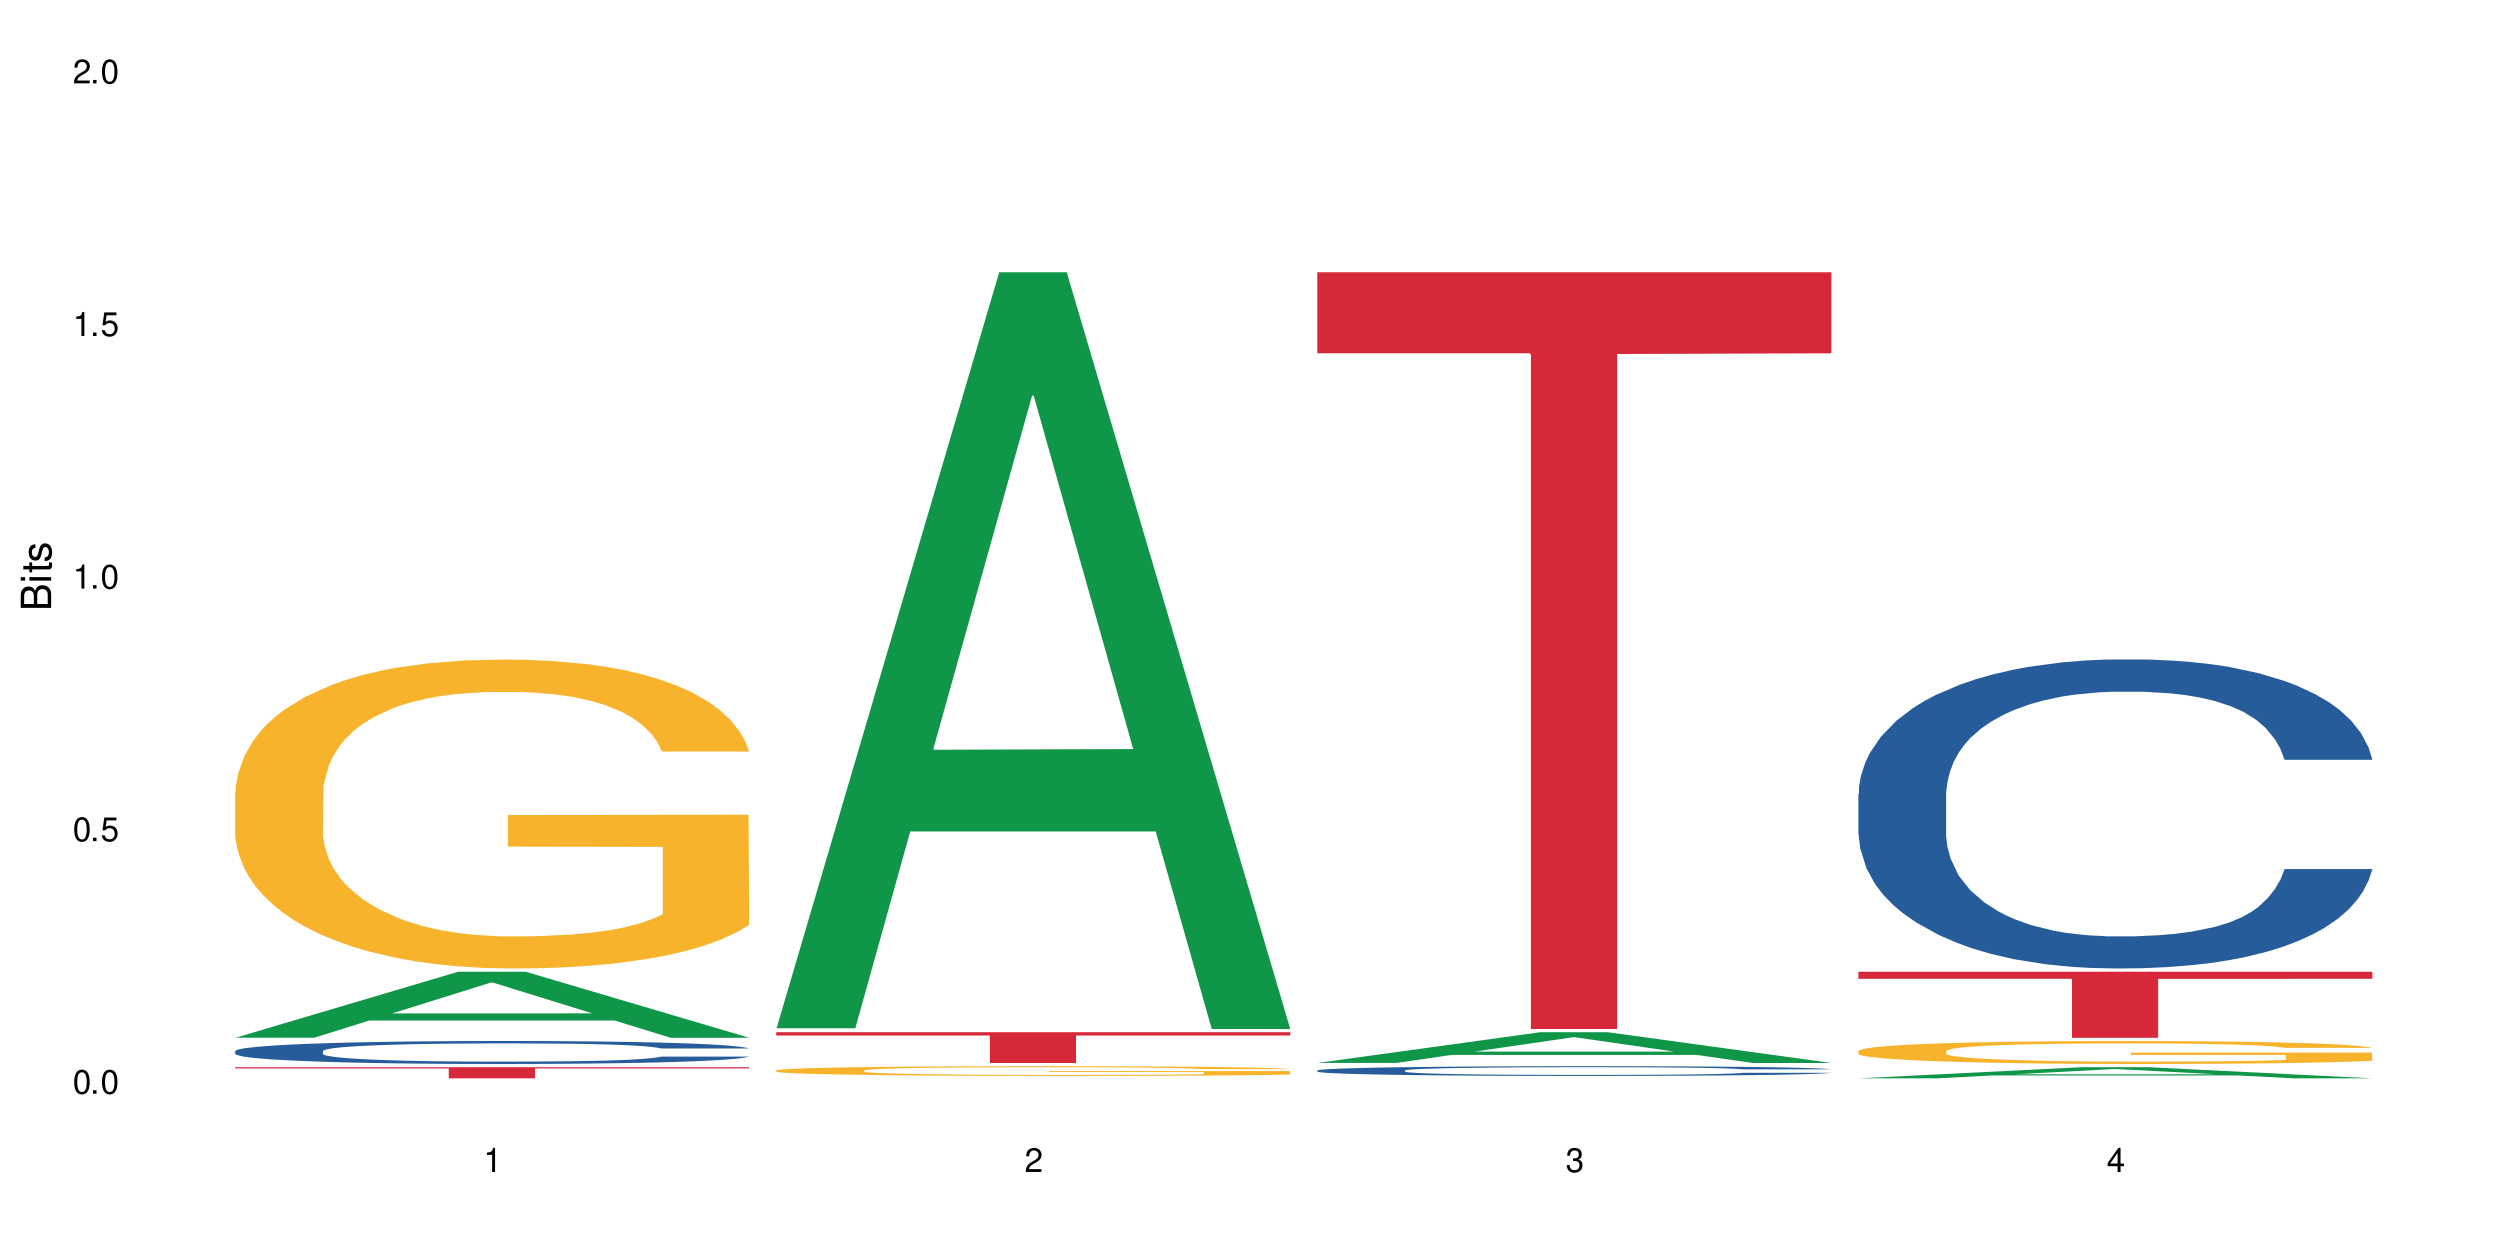 <?xml version="1.0" encoding="UTF-8"?>
<svg xmlns="http://www.w3.org/2000/svg" xmlns:xlink="http://www.w3.org/1999/xlink" width="720" height="360" viewBox="0 0 720 360">
<defs>
<g>
<g id="glyph-0-0">
</g>
<g id="glyph-0-1">
<path d="M 2.641 -6.938 C 2 -6.938 1.422 -6.656 1.078 -6.172 C 0.641 -5.562 0.406 -4.641 0.406 -3.359 C 0.406 -1.016 1.188 0.219 2.641 0.219 C 4.078 0.219 4.859 -1.016 4.859 -3.297 C 4.859 -4.641 4.656 -5.547 4.203 -6.172 C 3.844 -6.656 3.281 -6.938 2.641 -6.938 Z M 2.641 -6.188 C 3.547 -6.188 4 -5.25 4 -3.375 C 4 -1.406 3.562 -0.484 2.625 -0.484 C 1.734 -0.484 1.281 -1.438 1.281 -3.344 C 1.281 -5.25 1.734 -6.188 2.641 -6.188 Z M 2.641 -6.188 "/>
</g>
<g id="glyph-0-2">
<path d="M 1.828 -1 L 0.828 -1 L 0.828 0 L 1.828 0 Z M 1.828 -1 "/>
</g>
<g id="glyph-0-3">
<path d="M 4.562 -6.797 L 1.062 -6.797 L 0.547 -3.094 L 1.328 -3.094 C 1.719 -3.562 2.047 -3.734 2.578 -3.734 C 3.484 -3.734 4.062 -3.109 4.062 -2.094 C 4.062 -1.125 3.484 -0.531 2.578 -0.531 C 1.828 -0.531 1.375 -0.906 1.188 -1.672 L 0.328 -1.672 C 0.453 -1.109 0.547 -0.844 0.75 -0.594 C 1.125 -0.078 1.828 0.219 2.594 0.219 C 3.969 0.219 4.922 -0.781 4.922 -2.219 C 4.922 -3.562 4.031 -4.484 2.719 -4.484 C 2.25 -4.484 1.859 -4.359 1.469 -4.062 L 1.734 -5.969 L 4.562 -5.969 Z M 4.562 -6.797 "/>
</g>
<g id="glyph-0-4">
<path d="M 2.484 -4.938 L 2.484 0 L 3.328 0 L 3.328 -6.938 L 2.766 -6.938 C 2.469 -5.875 2.281 -5.734 0.984 -5.562 L 0.984 -4.938 Z M 2.484 -4.938 "/>
</g>
<g id="glyph-0-5">
<path d="M 4.859 -0.828 L 1.281 -0.828 C 1.359 -1.406 1.672 -1.781 2.5 -2.281 L 3.469 -2.828 C 4.406 -3.344 4.906 -4.062 4.906 -4.906 C 4.906 -5.484 4.672 -6.031 4.266 -6.406 C 3.859 -6.766 3.375 -6.938 2.719 -6.938 C 1.859 -6.938 1.219 -6.625 0.844 -6.031 C 0.609 -5.672 0.5 -5.234 0.484 -4.531 L 1.328 -4.531 C 1.359 -5.016 1.406 -5.281 1.531 -5.516 C 1.75 -5.938 2.188 -6.203 2.703 -6.203 C 3.469 -6.203 4.031 -5.641 4.031 -4.891 C 4.031 -4.344 3.719 -3.859 3.125 -3.516 L 2.234 -3 C 0.812 -2.172 0.406 -1.531 0.328 -0.016 L 4.859 -0.016 Z M 4.859 -0.828 "/>
</g>
<g id="glyph-0-6">
<path d="M 2.125 -3.188 L 2.578 -3.188 C 3.5 -3.188 3.984 -2.766 3.984 -1.922 C 3.984 -1.062 3.469 -0.531 2.594 -0.531 C 1.656 -0.531 1.203 -1 1.156 -2.016 L 0.312 -2.016 C 0.344 -1.453 0.438 -1.094 0.609 -0.781 C 0.953 -0.109 1.625 0.219 2.547 0.219 C 3.953 0.219 4.859 -0.625 4.859 -1.938 C 4.859 -2.828 4.516 -3.297 3.703 -3.594 C 4.344 -3.844 4.656 -4.328 4.656 -5.031 C 4.656 -6.219 3.875 -6.938 2.578 -6.938 C 1.203 -6.938 0.484 -6.172 0.453 -4.703 L 1.297 -4.703 C 1.312 -5.125 1.344 -5.359 1.453 -5.578 C 1.641 -5.969 2.062 -6.203 2.594 -6.203 C 3.344 -6.203 3.797 -5.75 3.797 -5 C 3.797 -4.516 3.609 -4.219 3.25 -4.047 C 3.016 -3.953 2.703 -3.922 2.125 -3.906 Z M 2.125 -3.188 "/>
</g>
<g id="glyph-0-7">
<path d="M 3.141 -1.672 L 3.141 0 L 3.984 0 L 3.984 -1.672 L 4.984 -1.672 L 4.984 -2.438 L 3.984 -2.438 L 3.984 -6.938 L 3.359 -6.938 L 0.266 -2.578 L 0.266 -1.672 Z M 3.141 -2.438 L 1 -2.438 L 3.141 -5.5 Z M 3.141 -2.438 "/>
</g>
<g id="glyph-1-0">
</g>
<g id="glyph-1-1">
<path d="M 0 -0.953 L 0 -4.891 C 0 -5.719 -0.234 -6.344 -0.734 -6.797 C -1.188 -7.234 -1.812 -7.469 -2.5 -7.469 C -3.547 -7.469 -4.188 -7 -4.625 -5.875 C -4.984 -6.688 -5.625 -7.094 -6.531 -7.094 C -7.172 -7.094 -7.734 -6.859 -8.141 -6.391 C -8.562 -5.922 -8.75 -5.344 -8.75 -4.5 L -8.75 -0.953 Z M -4.984 -2.062 L -7.766 -2.062 L -7.766 -4.219 C -7.766 -4.844 -7.688 -5.203 -7.453 -5.5 C -7.219 -5.812 -6.859 -5.969 -6.375 -5.969 C -5.891 -5.969 -5.531 -5.812 -5.297 -5.5 C -5.062 -5.203 -4.984 -4.844 -4.984 -4.219 Z M -0.984 -2.062 L -4 -2.062 L -4 -4.781 C -4 -5.766 -3.438 -6.359 -2.484 -6.359 C -1.547 -6.359 -0.984 -5.766 -0.984 -4.781 Z M -0.984 -2.062 "/>
</g>
<g id="glyph-1-2">
<path d="M -6.281 -1.797 L -6.281 -0.797 L 0 -0.797 L 0 -1.797 Z M -8.75 -1.797 L -8.75 -0.797 L -7.484 -0.797 L -7.484 -1.797 Z M -8.75 -1.797 "/>
</g>
<g id="glyph-1-3">
<path d="M -6.281 -3.047 L -6.281 -2.016 L -8.016 -2.016 L -8.016 -1.016 L -6.281 -1.016 L -6.281 -0.172 L -5.469 -0.172 L -5.469 -1.016 L -0.719 -1.016 C -0.078 -1.016 0.281 -1.453 0.281 -2.234 C 0.281 -2.5 0.25 -2.719 0.188 -3.047 L -0.641 -3.047 C -0.609 -2.906 -0.594 -2.766 -0.594 -2.562 C -0.594 -2.141 -0.719 -2.016 -1.156 -2.016 L -5.469 -2.016 L -5.469 -3.047 Z M -6.281 -3.047 "/>
</g>
<g id="glyph-1-4">
<path d="M -4.531 -5.25 C -5.766 -5.25 -6.469 -4.422 -6.469 -2.969 C -6.469 -1.516 -5.719 -0.562 -4.547 -0.562 C -3.562 -0.562 -3.094 -1.062 -2.734 -2.562 L -2.516 -3.484 C -2.344 -4.188 -2.094 -4.469 -1.641 -4.469 C -1.047 -4.469 -0.641 -3.875 -0.641 -3 C -0.641 -2.453 -0.797 -2 -1.062 -1.75 C -1.25 -1.594 -1.422 -1.531 -1.875 -1.469 L -1.875 -0.406 C -0.422 -0.453 0.281 -1.266 0.281 -2.922 C 0.281 -4.5 -0.5 -5.516 -1.719 -5.516 C -2.656 -5.516 -3.172 -4.984 -3.469 -3.734 L -3.703 -2.766 C -3.891 -1.953 -4.156 -1.609 -4.594 -1.609 C -5.188 -1.609 -5.547 -2.125 -5.547 -2.938 C -5.547 -3.75 -5.203 -4.172 -4.531 -4.203 Z M -4.531 -5.25 "/>
</g>
</g>
</defs>
<rect x="-72" y="-36" width="864" height="432" fill="rgb(100%, 100%, 100%)" fill-opacity="1"/>
<path fill-rule="nonzero" fill="rgb(6.275%, 58.824%, 28.235%)" fill-opacity="1" d="M 67.73 298.867 L 67.891 298.848 L 131.941 279.863 L 151.395 279.863 L 215.766 298.883 L 193.148 298.883 L 177.02 293.918 L 106.32 293.918 L 90.504 298.867 L 67.73 298.867 L 113.121 291.863 L 170.535 291.848 L 141.906 282.969 L 141.59 282.953 L 141.273 283.004 L 112.965 291.848 L 113.121 291.863 Z M 67.73 298.867 "/>
<path fill-rule="nonzero" fill="rgb(14.51%, 36.078%, 60%)" fill-opacity="1" d="M 67.73 302.691 L 67.91 302.688 L 67.91 302.543 L 68.453 302.312 L 69.715 302.023 L 70.98 301.82 L 74.23 301.465 L 78.742 301.121 L 83.438 300.855 L 86.867 300.699 L 89.938 300.578 L 96.977 300.355 L 101.492 300.238 L 106.363 300.137 L 112.32 300.035 L 116.656 299.973 L 126.402 299.875 L 133.625 299.832 L 139.223 299.816 L 151.316 299.816 L 158.539 299.84 L 163.773 299.871 L 169.551 299.918 L 174.426 299.973 L 182.91 300.105 L 190.492 300.273 L 193.922 300.371 L 199.34 300.559 L 203.492 300.742 L 206.379 300.898 L 209.629 301.121 L 212.516 301.395 L 214.684 301.703 L 215.766 301.961 L 190.492 301.961 L 189.227 301.719 L 187.785 301.531 L 185.074 301.285 L 182.367 301.109 L 178.578 300.934 L 175.148 300.82 L 170.453 300.703 L 166.301 300.633 L 161.969 300.578 L 157.816 300.543 L 149.871 300.504 L 140.664 300.504 L 137.234 300.516 L 130.195 300.566 L 126.402 300.609 L 120.988 300.691 L 117.195 300.77 L 112.684 300.891 L 109.613 300.996 L 105.824 301.152 L 103.113 301.289 L 100.047 301.488 L 98.242 301.641 L 96.617 301.809 L 95.172 302.008 L 94.09 302.223 L 93.367 302.445 L 93.004 302.664 L 93.004 303.598 L 93.367 303.816 L 94.27 304.07 L 96.617 304.438 L 100.047 304.758 L 104.02 305.012 L 107.809 305.195 L 109.977 305.277 L 112.863 305.375 L 117.379 305.496 L 123.875 305.617 L 127.668 305.664 L 133.445 305.715 L 139.402 305.738 L 147.344 305.738 L 154.387 305.715 L 159.078 305.684 L 163.953 305.637 L 170.633 305.531 L 174.785 305.438 L 178.395 305.32 L 181.105 305.207 L 182.91 305.109 L 185.617 304.922 L 187.785 304.719 L 189.41 304.504 L 190.492 304.301 L 215.766 304.301 L 214.684 304.543 L 213.059 304.777 L 211.434 304.953 L 208.906 305.164 L 206.02 305.352 L 201.867 305.562 L 198.434 305.703 L 193.922 305.852 L 189.77 305.969 L 185.258 306.07 L 178.578 306.191 L 174.246 306.25 L 169.551 306.305 L 163.953 306.355 L 156.914 306.398 L 149.332 306.422 L 142.289 306.426 L 134.707 306.414 L 129.113 306.391 L 121.711 306.336 L 112.504 306.227 L 105.824 306.113 L 100.586 306 L 96.074 305.879 L 91.02 305.715 L 84.52 305.449 L 80.547 305.242 L 77.84 305.074 L 74.773 304.836 L 72.605 304.625 L 70.078 304.289 L 68.273 303.859 L 67.73 303.527 Z M 67.73 302.691 "/>
<path fill-rule="nonzero" fill="rgb(96.863%, 70.196%, 16.863%)" fill-opacity="1" d="M 67.73 228.059 L 67.91 227.977 L 67.91 226.352 L 68.633 222.695 L 70.438 217.656 L 72.785 213.512 L 75.312 210.262 L 76.938 208.555 L 79.645 206.117 L 81.992 204.328 L 87.949 200.672 L 95.531 197.262 L 99.684 195.797 L 104.379 194.414 L 111.059 192.871 L 114.129 192.305 L 123.516 191.004 L 134.168 190.191 L 145.902 189.945 L 151.316 190.027 L 158.719 190.352 L 168.828 191.246 L 174.605 192.059 L 179.117 192.871 L 183.812 193.93 L 189.59 195.555 L 195.004 197.504 L 199.34 199.453 L 203.672 201.891 L 207.281 204.492 L 210.352 207.336 L 213.059 210.75 L 214.684 213.594 L 215.766 216.438 L 190.672 216.438 L 189.227 213.594 L 187.605 211.398 L 184.895 208.719 L 182.188 206.77 L 179.48 205.223 L 174.426 203.109 L 170.094 201.812 L 164.676 200.672 L 159.441 199.941 L 153.484 199.453 L 149.871 199.293 L 140.305 199.293 L 131.641 199.859 L 126.586 200.512 L 122.973 201.16 L 117.918 202.379 L 114.848 203.355 L 113.043 204.004 L 107.629 206.523 L 104.02 208.801 L 102.031 210.344 L 99.504 212.781 L 97.699 214.977 L 95.715 218.227 L 94.629 220.664 L 93.188 226.191 L 93.004 240.816 L 93.547 243.906 L 94.629 247.238 L 96.074 250.164 L 98.242 253.25 L 100.406 255.605 L 104.199 258.777 L 107.449 260.891 L 109.977 262.27 L 114.848 264.465 L 116.836 265.195 L 121.527 266.66 L 126.402 267.797 L 132.359 268.773 L 136.875 269.258 L 144.094 269.664 L 153.301 269.664 L 164.133 269.18 L 170.996 268.527 L 175.688 267.879 L 178.758 267.309 L 182.547 266.414 L 185.258 265.602 L 187.785 264.707 L 190.852 263.328 L 190.852 243.906 L 146.262 243.824 L 146.262 234.723 L 215.586 234.641 L 215.766 266.414 L 211.977 268.609 L 207.281 270.723 L 202.77 272.348 L 198.074 273.73 L 191.395 275.273 L 185.98 276.246 L 177.676 277.387 L 170.094 278.117 L 162.148 278.605 L 155.109 278.848 L 146.805 278.93 L 139.402 278.766 L 131.457 278.277 L 125.141 277.629 L 119.363 276.816 L 113.586 275.762 L 106.363 274.055 L 101.672 272.672 L 96.797 270.965 L 91.922 268.934 L 87.59 266.738 L 84.699 265.035 L 81.812 263.082 L 78.742 260.645 L 75.855 257.883 L 73.688 255.363 L 71.703 252.52 L 70.258 249.836 L 68.812 246.18 L 68.094 243.254 L 67.73 240.734 Z M 67.73 228.059 "/>
<path fill-rule="nonzero" fill="rgb(83.922%, 15.686%, 22.353%)" fill-opacity="1" d="M 67.73 307.359 L 215.766 307.359 L 215.766 307.703 L 154.07 307.707 L 154.07 310.562 L 129.246 310.562 L 129.246 307.707 L 128.887 307.703 L 67.73 307.703 Z M 67.73 307.359 "/>
<path fill-rule="nonzero" fill="rgb(6.275%, 58.824%, 28.235%)" fill-opacity="1" d="M 223.559 296.141 L 223.715 295.938 L 287.77 78.422 L 307.223 78.422 L 371.594 296.348 L 348.977 296.348 L 332.844 239.461 L 262.148 239.461 L 246.332 296.141 L 223.559 296.141 L 268.949 215.93 L 326.359 215.723 L 297.734 114.027 L 297.418 113.82 L 297.102 114.434 L 268.789 215.723 L 268.949 215.93 Z M 223.559 296.141 "/>
<path fill-rule="nonzero" fill="rgb(96.863%, 70.196%, 16.863%)" fill-opacity="1" d="M 223.559 308.266 L 223.738 308.262 L 223.738 308.211 L 224.461 308.098 L 226.266 307.938 L 228.613 307.809 L 231.141 307.707 L 232.766 307.652 L 235.473 307.578 L 237.82 307.52 L 243.777 307.406 L 251.359 307.297 L 255.512 307.25 L 260.207 307.207 L 266.887 307.16 L 269.953 307.141 L 279.34 307.102 L 289.992 307.074 L 301.727 307.066 L 307.145 307.07 L 314.547 307.082 L 324.656 307.109 L 330.434 307.133 L 334.945 307.16 L 339.641 307.191 L 345.418 307.242 L 350.832 307.305 L 355.164 307.367 L 359.496 307.445 L 363.109 307.523 L 366.176 307.613 L 368.887 307.723 L 370.512 307.812 L 371.594 307.902 L 346.5 307.902 L 345.055 307.812 L 343.43 307.742 L 340.723 307.656 L 338.016 307.598 L 335.305 307.547 L 330.25 307.48 L 325.918 307.441 L 320.504 307.406 L 315.266 307.383 L 309.309 307.367 L 305.699 307.363 L 296.133 307.363 L 287.465 307.379 L 282.41 307.398 L 278.801 307.422 L 273.746 307.457 L 270.676 307.488 L 268.871 307.512 L 263.453 307.59 L 259.844 307.66 L 257.859 307.711 L 255.332 307.785 L 253.527 307.855 L 251.539 307.957 L 250.457 308.035 L 249.012 308.207 L 248.832 308.668 L 249.375 308.766 L 250.457 308.867 L 251.902 308.961 L 254.066 309.059 L 256.234 309.133 L 260.023 309.23 L 263.273 309.297 L 265.801 309.34 L 270.676 309.41 L 272.664 309.434 L 277.355 309.48 L 282.23 309.516 L 288.188 309.547 L 292.699 309.562 L 299.922 309.574 L 309.129 309.574 L 319.961 309.559 L 326.82 309.539 L 331.516 309.516 L 334.586 309.5 L 338.375 309.473 L 341.082 309.445 L 343.609 309.418 L 346.68 309.375 L 346.68 308.766 L 302.09 308.762 L 302.09 308.477 L 371.414 308.473 L 371.594 309.473 L 367.801 309.539 L 363.109 309.605 L 358.594 309.656 L 353.902 309.703 L 347.223 309.75 L 341.805 309.781 L 333.5 309.816 L 325.918 309.84 L 317.977 309.855 L 310.934 309.863 L 302.629 309.863 L 295.227 309.859 L 287.285 309.844 L 280.965 309.824 L 275.191 309.797 L 269.414 309.766 L 262.191 309.711 L 257.496 309.668 L 252.625 309.613 L 247.75 309.551 L 243.418 309.48 L 240.527 309.43 L 237.641 309.367 L 234.57 309.289 L 231.68 309.203 L 229.516 309.125 L 227.531 309.035 L 226.086 308.949 L 224.641 308.836 L 223.918 308.742 L 223.559 308.664 Z M 223.559 308.266 "/>
<path fill-rule="nonzero" fill="rgb(83.922%, 15.686%, 22.353%)" fill-opacity="1" d="M 223.559 297.277 L 371.594 297.277 L 371.594 298.227 L 309.898 298.234 L 309.898 306.137 L 285.074 306.137 L 285.074 298.242 L 284.715 298.227 L 223.559 298.227 Z M 223.559 297.277 "/>
<path fill-rule="nonzero" fill="rgb(6.275%, 58.824%, 28.235%)" fill-opacity="1" d="M 379.383 306.129 L 379.543 306.117 L 443.598 297.277 L 463.051 297.277 L 527.418 306.137 L 504.805 306.137 L 488.672 303.824 L 417.977 303.824 L 402.16 306.129 L 379.383 306.129 L 424.777 302.867 L 482.188 302.859 L 453.559 298.727 L 453.242 298.719 L 452.926 298.742 L 424.617 302.859 L 424.777 302.867 Z M 379.383 306.129 "/>
<path fill-rule="nonzero" fill="rgb(14.51%, 36.078%, 60%)" fill-opacity="1" d="M 379.383 308.285 L 379.566 308.281 L 379.566 308.223 L 380.105 308.125 L 381.371 308 L 382.633 307.918 L 385.883 307.766 L 390.398 307.621 L 395.09 307.508 L 398.52 307.441 L 401.59 307.391 L 408.629 307.297 L 413.145 307.246 L 418.02 307.203 L 423.977 307.16 L 428.309 307.133 L 438.059 307.094 L 445.277 307.074 L 450.875 307.066 L 462.969 307.066 L 470.191 307.078 L 475.426 307.09 L 481.203 307.113 L 486.078 307.133 L 494.562 307.191 L 502.145 307.262 L 505.574 307.305 L 510.992 307.383 L 515.145 307.461 L 518.031 307.527 L 521.281 307.621 L 524.172 307.734 L 526.336 307.867 L 527.418 307.977 L 502.145 307.977 L 500.883 307.875 L 499.438 307.793 L 496.73 307.688 L 494.023 307.613 L 490.23 307.539 L 486.801 307.492 L 482.105 307.445 L 477.953 307.414 L 473.621 307.391 L 469.469 307.375 L 461.527 307.359 L 452.32 307.359 L 448.891 307.363 L 441.848 307.387 L 438.059 307.402 L 432.641 307.438 L 428.852 307.473 L 424.336 307.523 L 421.27 307.566 L 417.477 307.633 L 414.77 307.691 L 411.699 307.777 L 409.895 307.84 L 408.27 307.91 L 406.824 307.996 L 405.742 308.086 L 405.02 308.18 L 404.66 308.273 L 404.66 308.668 L 405.02 308.762 L 405.922 308.867 L 408.27 309.023 L 411.699 309.16 L 415.672 309.266 L 419.461 309.344 L 421.629 309.379 L 424.516 309.422 L 429.031 309.473 L 435.531 309.523 L 439.32 309.543 L 445.098 309.562 L 451.055 309.574 L 459 309.574 L 466.039 309.562 L 470.734 309.551 L 475.609 309.531 L 482.289 309.488 L 486.438 309.445 L 490.051 309.398 L 492.758 309.348 L 494.562 309.309 L 497.27 309.227 L 499.438 309.141 L 501.062 309.051 L 502.145 308.965 L 527.418 308.965 L 526.336 309.066 L 524.711 309.168 L 523.086 309.242 L 520.559 309.332 L 517.672 309.41 L 513.52 309.5 L 510.09 309.559 L 505.574 309.621 L 501.422 309.672 L 496.91 309.715 L 490.23 309.766 L 485.898 309.789 L 481.203 309.812 L 475.609 309.836 L 468.566 309.852 L 460.984 309.863 L 453.945 309.863 L 446.363 309.859 L 440.766 309.848 L 433.363 309.828 L 424.156 309.781 L 417.477 309.73 L 412.242 309.684 L 407.727 309.633 L 402.672 309.562 L 396.176 309.449 L 392.203 309.363 L 389.496 309.293 L 386.426 309.191 L 384.258 309.102 L 381.73 308.961 L 379.926 308.777 L 379.383 308.637 Z M 379.383 308.285 "/>
<path fill-rule="nonzero" fill="rgb(83.922%, 15.686%, 22.353%)" fill-opacity="1" d="M 379.383 78.422 L 527.418 78.422 L 527.418 101.75 L 465.723 101.953 L 465.723 296.348 L 440.902 296.348 L 440.902 102.156 L 440.543 101.75 L 379.383 101.75 Z M 379.383 78.422 "/>
<path fill-rule="nonzero" fill="rgb(6.275%, 58.824%, 28.235%)" fill-opacity="1" d="M 535.211 310.562 L 535.371 310.559 L 599.422 307.359 L 618.875 307.359 L 683.246 310.562 L 660.629 310.562 L 644.496 309.727 L 573.801 309.727 L 557.984 310.562 L 535.211 310.562 L 580.602 309.383 L 638.012 309.379 L 609.387 307.883 L 609.07 307.879 L 608.754 307.891 L 580.445 309.379 L 580.602 309.383 Z M 535.211 310.562 "/>
<path fill-rule="nonzero" fill="rgb(14.51%, 36.078%, 60%)" fill-opacity="1" d="M 535.211 228.664 L 535.391 228.582 L 535.391 226.629 L 535.934 223.539 L 537.195 219.633 L 538.461 216.949 L 541.711 212.152 L 546.223 207.516 L 550.918 203.938 L 554.348 201.82 L 557.418 200.195 L 564.457 197.184 L 568.969 195.641 L 573.844 194.258 L 579.801 192.875 L 584.137 192.062 L 593.883 190.758 L 601.105 190.191 L 606.703 189.945 L 618.797 189.945 L 626.02 190.273 L 631.254 190.68 L 637.031 191.328 L 641.906 192.062 L 650.391 193.852 L 657.973 196.129 L 661.402 197.43 L 666.816 199.949 L 670.969 202.391 L 673.859 204.504 L 677.109 207.516 L 679.996 211.176 L 682.164 215.324 L 683.246 218.82 L 657.973 218.82 L 656.707 215.566 L 655.266 213.047 L 652.555 209.711 L 649.848 207.352 L 646.059 204.992 L 642.629 203.449 L 637.934 201.902 L 633.781 200.926 L 629.449 200.195 L 625.297 199.707 L 617.352 199.219 L 608.145 199.219 L 604.715 199.383 L 597.676 200.031 L 593.883 200.602 L 588.469 201.742 L 584.676 202.797 L 580.164 204.426 L 577.094 205.809 L 573.305 207.922 L 570.594 209.793 L 567.527 212.477 L 565.723 214.512 L 564.098 216.789 L 562.652 219.473 L 561.57 222.32 L 560.848 225.328 L 560.484 228.258 L 560.484 240.863 L 560.848 243.793 L 561.75 247.207 L 564.098 252.168 L 567.527 256.48 L 571.496 259.895 L 575.289 262.336 L 577.457 263.477 L 580.344 264.777 L 584.855 266.402 L 591.355 268.031 L 595.148 268.68 L 600.926 269.332 L 606.883 269.656 L 614.824 269.656 L 621.867 269.332 L 626.559 268.926 L 631.434 268.273 L 638.113 266.891 L 642.266 265.59 L 645.875 264.043 L 648.586 262.5 L 650.391 261.199 L 653.098 258.676 L 655.266 255.91 L 656.891 253.062 L 657.973 250.297 L 683.246 250.297 L 682.164 253.551 L 680.539 256.723 L 678.914 259.082 L 676.387 261.93 L 673.496 264.453 L 669.348 267.297 L 665.914 269.168 L 661.402 271.203 L 657.25 272.746 L 652.738 274.129 L 646.059 275.758 L 641.723 276.57 L 637.031 277.301 L 631.434 277.953 L 624.395 278.523 L 616.812 278.848 L 609.77 278.93 L 602.188 278.766 L 596.59 278.441 L 589.191 277.711 L 579.984 276.246 L 573.305 274.699 L 568.066 273.156 L 563.555 271.527 L 558.5 269.332 L 552 265.754 L 548.027 262.988 L 545.32 260.711 L 542.25 257.539 L 540.086 254.691 L 537.559 250.137 L 535.754 244.359 L 535.211 239.887 Z M 535.211 228.664 "/>
<path fill-rule="nonzero" fill="rgb(96.863%, 70.196%, 16.863%)" fill-opacity="1" d="M 535.211 302.648 L 535.391 302.641 L 535.391 302.52 L 536.113 302.25 L 537.918 301.875 L 540.266 301.566 L 542.793 301.324 L 544.418 301.199 L 547.125 301.016 L 549.473 300.883 L 555.43 300.613 L 563.012 300.359 L 567.164 300.25 L 571.859 300.148 L 578.539 300.031 L 581.609 299.992 L 590.996 299.895 L 601.648 299.832 L 613.383 299.816 L 618.797 299.82 L 626.199 299.848 L 636.309 299.914 L 642.086 299.973 L 646.598 300.031 L 651.293 300.113 L 657.07 300.234 L 662.484 300.379 L 666.816 300.523 L 671.152 300.703 L 674.762 300.898 L 677.832 301.109 L 680.539 301.363 L 682.164 301.574 L 683.246 301.785 L 658.152 301.785 L 656.707 301.574 L 655.082 301.41 L 652.375 301.211 L 649.668 301.066 L 646.961 300.949 L 641.906 300.793 L 637.574 300.699 L 632.156 300.613 L 626.922 300.559 L 620.965 300.523 L 617.352 300.512 L 607.785 300.512 L 599.121 300.551 L 594.062 300.602 L 590.453 300.648 L 585.398 300.738 L 582.328 300.812 L 580.523 300.859 L 575.109 301.047 L 571.496 301.215 L 569.512 301.332 L 566.984 301.512 L 565.18 301.676 L 563.195 301.918 L 562.109 302.098 L 560.668 302.508 L 560.484 303.594 L 561.027 303.824 L 562.109 304.074 L 563.555 304.289 L 565.723 304.52 L 567.887 304.695 L 571.68 304.93 L 574.93 305.086 L 577.457 305.188 L 582.328 305.352 L 584.316 305.406 L 589.008 305.516 L 593.883 305.602 L 599.84 305.672 L 604.355 305.707 L 611.574 305.738 L 620.781 305.738 L 631.613 305.703 L 638.477 305.656 L 643.168 305.605 L 646.238 305.562 L 650.027 305.496 L 652.738 305.438 L 655.266 305.371 L 658.332 305.27 L 658.332 303.824 L 613.742 303.82 L 613.742 303.145 L 683.066 303.137 L 683.246 305.496 L 679.457 305.66 L 674.762 305.816 L 670.25 305.938 L 665.555 306.039 L 658.875 306.156 L 653.461 306.227 L 645.156 306.312 L 637.574 306.367 L 629.629 306.402 L 622.59 306.422 L 614.285 306.426 L 606.883 306.414 L 598.938 306.379 L 592.621 306.332 L 586.844 306.27 L 581.066 306.191 L 573.844 306.066 L 569.152 305.961 L 564.277 305.836 L 559.402 305.684 L 555.07 305.523 L 552.18 305.395 L 549.293 305.25 L 546.223 305.07 L 543.336 304.863 L 541.168 304.676 L 539.184 304.465 L 537.738 304.266 L 536.293 303.992 L 535.574 303.777 L 535.211 303.59 Z M 535.211 302.648 "/>
<path fill-rule="nonzero" fill="rgb(83.922%, 15.686%, 22.353%)" fill-opacity="1" d="M 535.211 279.863 L 683.246 279.863 L 683.246 281.898 L 621.551 281.914 L 621.551 298.883 L 596.727 298.883 L 596.727 281.934 L 596.367 281.898 L 535.211 281.898 Z M 535.211 279.863 "/>
<g fill="rgb(0%, 0%, 0%)" fill-opacity="1">
<use xlink:href="#glyph-0-1" x="20.965" y="314.993"/>
<use xlink:href="#glyph-0-2" x="25.965" y="314.993"/>
<use xlink:href="#glyph-0-1" x="28.965" y="314.993"/>
</g>
<g fill="rgb(0%, 0%, 0%)" fill-opacity="1">
<use xlink:href="#glyph-0-1" x="20.965" y="242.251"/>
<use xlink:href="#glyph-0-2" x="25.965" y="242.251"/>
<use xlink:href="#glyph-0-3" x="28.965" y="242.251"/>
</g>
<g fill="rgb(0%, 0%, 0%)" fill-opacity="1">
<use xlink:href="#glyph-0-4" x="20.965" y="169.509"/>
<use xlink:href="#glyph-0-2" x="25.965" y="169.509"/>
<use xlink:href="#glyph-0-1" x="28.965" y="169.509"/>
</g>
<g fill="rgb(0%, 0%, 0%)" fill-opacity="1">
<use xlink:href="#glyph-0-4" x="20.965" y="96.767"/>
<use xlink:href="#glyph-0-2" x="25.965" y="96.767"/>
<use xlink:href="#glyph-0-3" x="28.965" y="96.767"/>
</g>
<g fill="rgb(0%, 0%, 0%)" fill-opacity="1">
<use xlink:href="#glyph-0-5" x="20.965" y="24.024"/>
<use xlink:href="#glyph-0-2" x="25.965" y="24.024"/>
<use xlink:href="#glyph-0-1" x="28.965" y="24.024"/>
</g>
<g fill="rgb(0%, 0%, 0%)" fill-opacity="1">
<use xlink:href="#glyph-0-4" x="139.25" y="337.532"/>
</g>
<g fill="rgb(0%, 0%, 0%)" fill-opacity="1">
<use xlink:href="#glyph-0-5" x="295.074" y="337.532"/>
</g>
<g fill="rgb(0%, 0%, 0%)" fill-opacity="1">
<use xlink:href="#glyph-0-6" x="450.902" y="337.532"/>
</g>
<g fill="rgb(0%, 0%, 0%)" fill-opacity="1">
<use xlink:href="#glyph-0-7" x="606.73" y="337.532"/>
</g>
<g fill="rgb(0%, 0%, 0%)" fill-opacity="1">
<use xlink:href="#glyph-1-1" x="14.725" y="176.012"/>
<use xlink:href="#glyph-1-2" x="14.725" y="168.012"/>
<use xlink:href="#glyph-1-3" x="14.725" y="165.012"/>
<use xlink:href="#glyph-1-4" x="14.725" y="162.012"/>
</g>
</svg>
